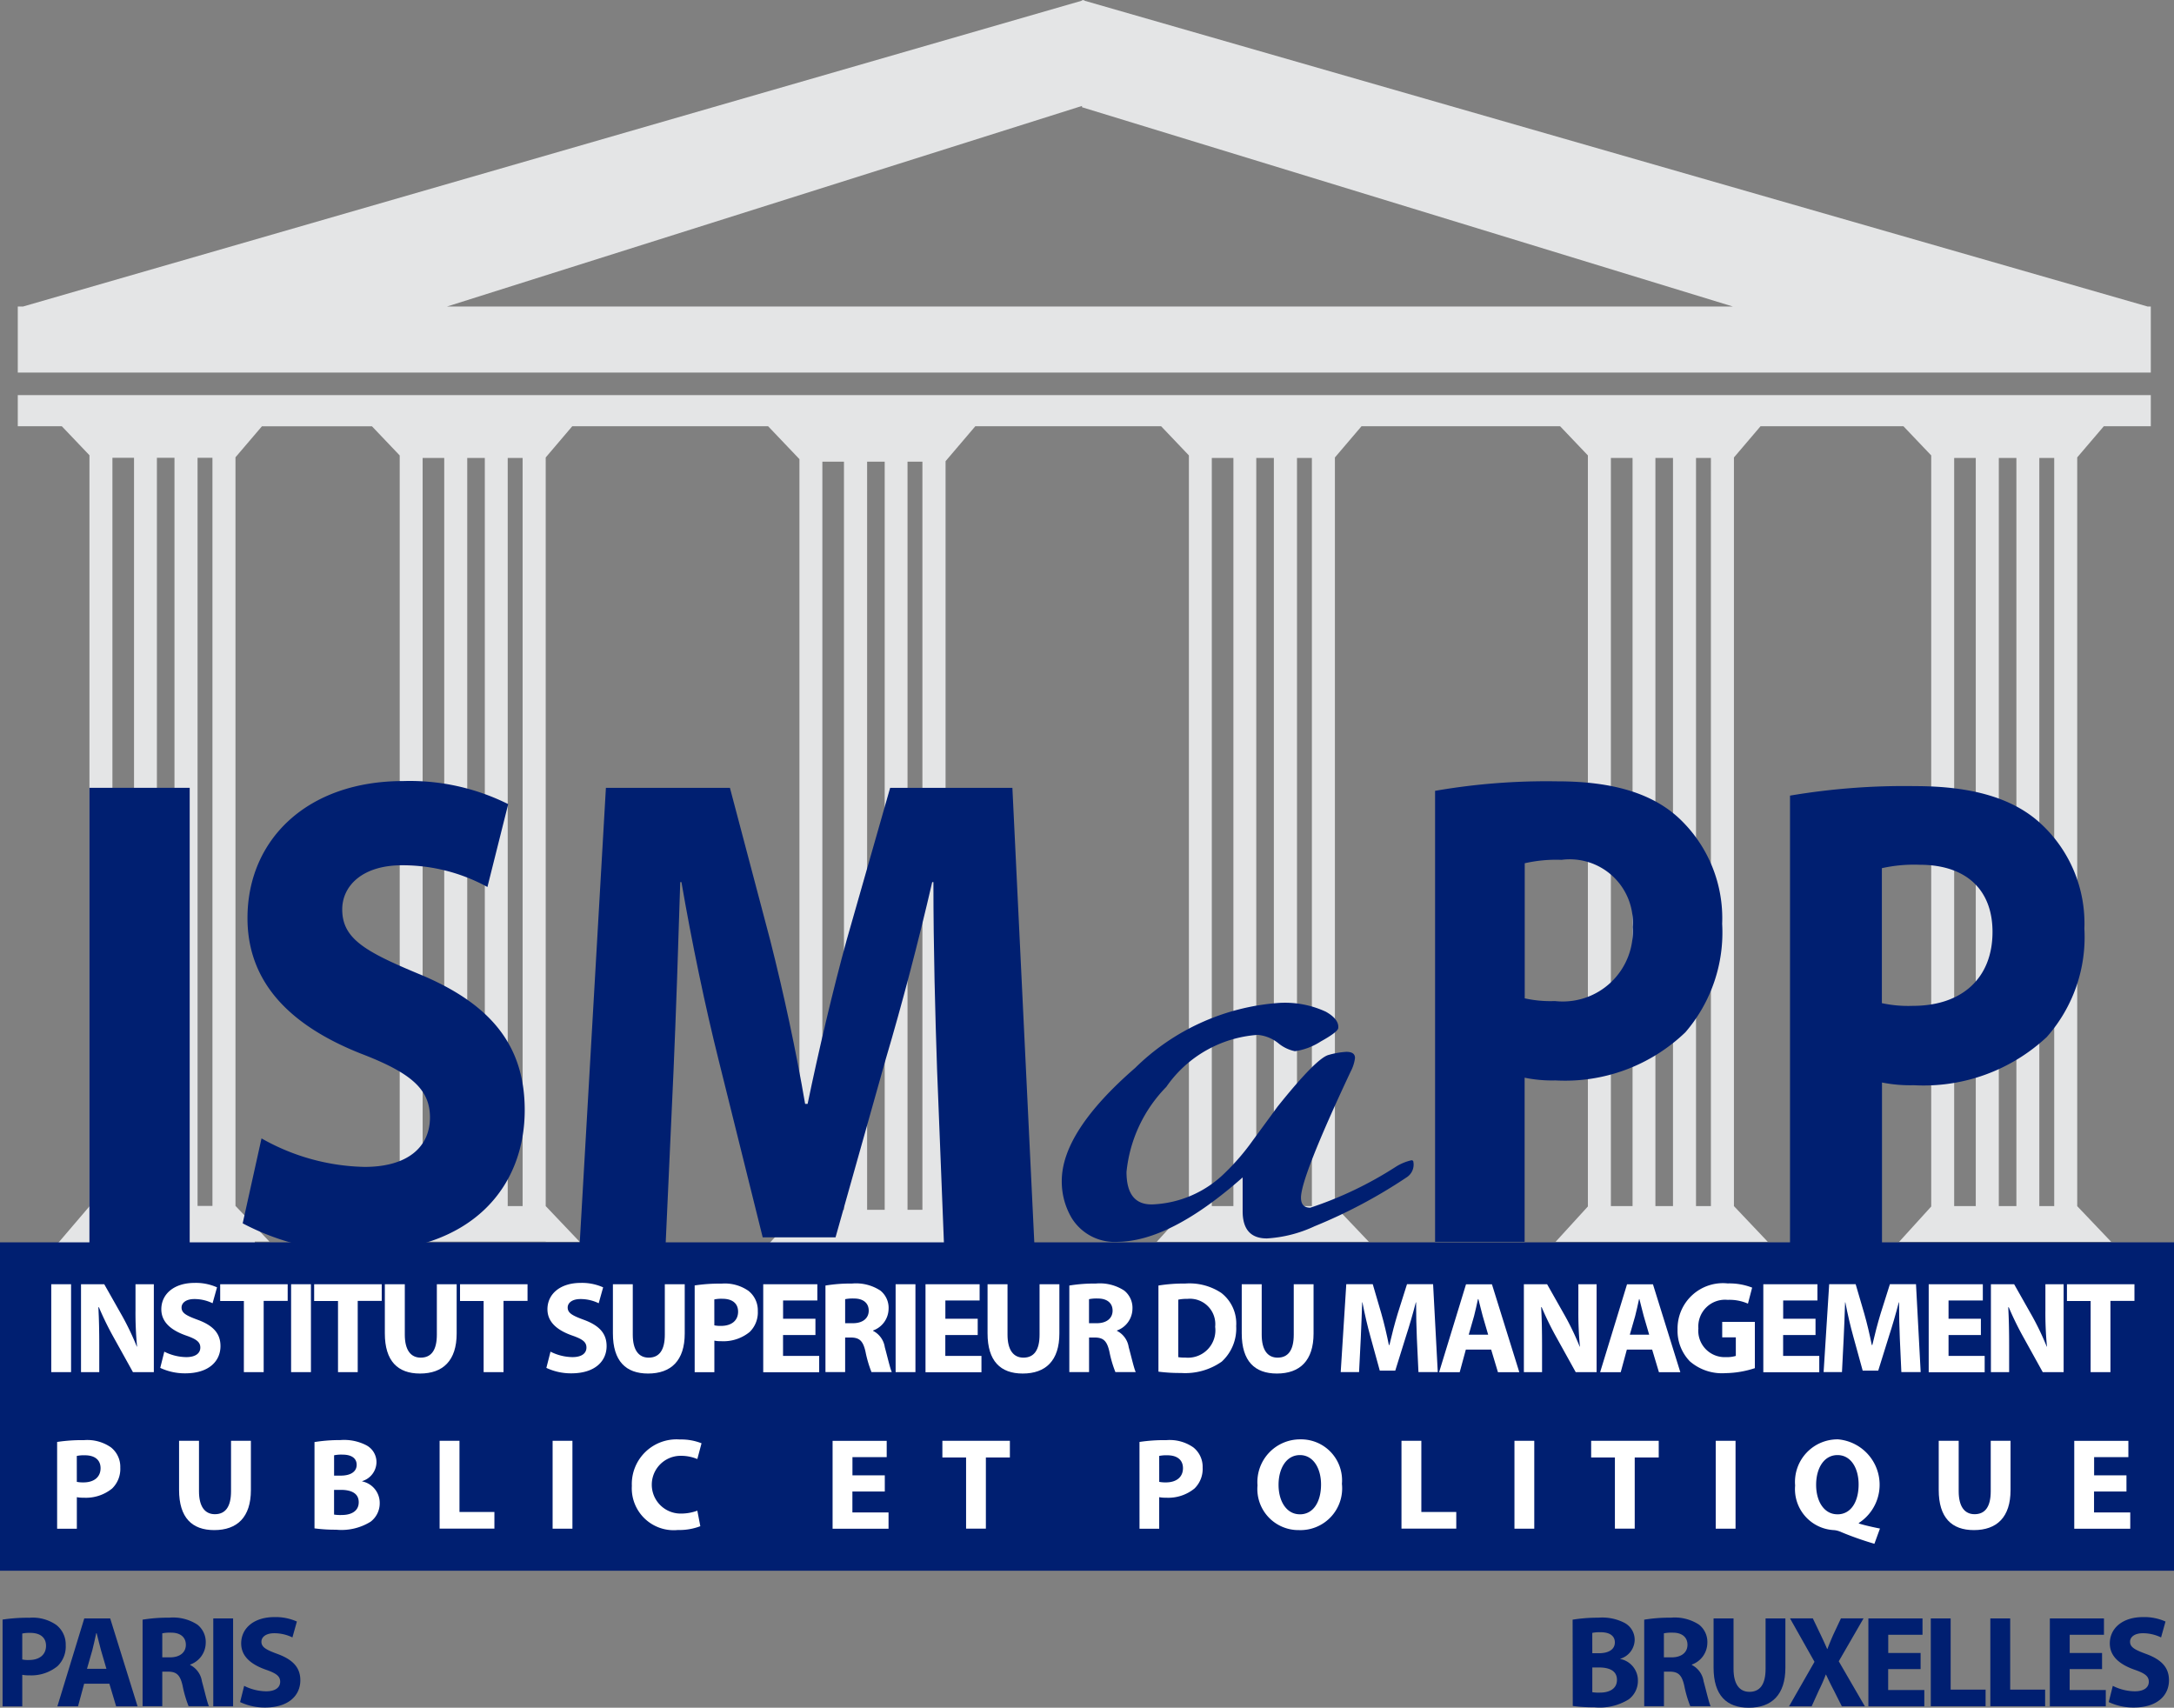 <svg xmlns:xlink="http://www.w3.org/1999/xlink" xmlns="http://www.w3.org/2000/svg" viewBox="0 0 86.572 68" width="86.572"  height="68" >
  <rect x="0" y="0" width="86.572" height="68" fill="#808080" stroke="none"/>
  <defs>
    <style>
      .cls-1 {
        fill: #e4e5e6;
      }

      .cls-2 {
        fill: #001f71;
      }

      .cls-3 {
        fill: #fff;
      }
    </style>
  </defs>
  <g id="logo-ismapp" transform="translate(-4941 -1096)">
    <g id="Groupe_1274" data-name="Groupe 1274" transform="translate(4941.708 1096)">
      <path id="Tracé_2172" data-name="Tracé 2172" class="cls-1" d="M87.9,12.242h0v-.036h-.124L45.43.026V0l-.045.012L45.339,0V.026L3.168,12.206H2.96v2.629H87.9V12.242ZM20.05,12.206,45.339,4.218V4.27l25.92,7.936H20.05Z" transform="translate(-2.96)"/>
      <path id="Tracé_2173" data-name="Tracé 2173" class="cls-1" d="M2.96,67.08H4.714l1.1,1.154V98.142l-1.281,1.5H5.813v-.036H12.4v-.06h.581l-1.352-1.422h0V68.316l1.054-1.235h4.38l1.106,1.161v.1h0V98.147l-1.281,1.407h1.281v-.007h5.814v.007h1.352l-1.352-1.422h0V68.323L25.04,67.08h7.8l1.247,1.309v1.255h0V98.3L32.811,99.7h8.447l-1.352-1.422h0V68.471L41.09,67.08h7.4l1.106,1.161v1.407h0v28.5l-1.281,1.407h8.447l-1.352-1.422h0V68.323l1.059-1.243h7.909l1.106,1.161v.1h0V98.147L64.2,99.554h8.447L71.3,98.133h0V68.323l1.059-1.243H78.05l1.106,1.161V67.89h0v.452h0V98.149l-1.278,1.407h8.445L84.97,98.135h0V68.342h0V68.32l1.059-1.24H87.9V65.84H2.96ZM8.5,98.125V68.335h.7V98.125ZM7.589,68.335V98.125h-.86V68.335Zm3.123,29.791h-.593V68.335h.593Zm10.146.007V68.342h.7V98.133ZM19.082,68.342h.86V98.133h-.86Zm3.981,29.791h-.593V68.342h.593Zm13.719.148V68.49h.7v1.152h0V98.281ZM35,68.49h.86v1.152h0V98.281H35Zm3.391,29.791V68.49h.593v1.152h0V98.281Zm13.888-.148V68.342h.7v1.307h0V98.133ZM50.508,69.649V68.342h.86v1.307h0V98.133h-.86ZM53.9,98.133V68.342h.593V98.133Zm14.273,0V68.342h.7V98.133ZM66.4,68.342h.863V98.133H66.4Zm3.983,29.791h-.593V68.342h.593Zm9.687,0V68.342h.86V98.133Zm1.778,0V68.342h.7V98.133Zm2.206,0h-.593V68.342h.593Z" transform="translate(-2.96 -50.107)"/>
    </g>
    <rect id="Rectangle_34_1_" class="cls-2" width="86.572" height="13.076" transform="translate(4941 1145.469)"/>
    <g id="Groupe_1275" data-name="Groupe 1275" transform="translate(4943.041 1147.084)">
      <path id="Tracé_2174" data-name="Tracé 2174" class="cls-3" d="M9.329,214v3.5H8.54V214Z" transform="translate(-8.54 -213.947)"/>
      <path id="Tracé_2175" data-name="Tracé 2175" class="cls-3" d="M13.5,217.5V214h.925l.726,1.283a10.816,10.816,0,0,1,.571,1.2h.01a14.129,14.129,0,0,1-.062-1.465V214H16.4v3.5h-.832l-.748-1.348a12.331,12.331,0,0,1-.607-1.235h-.022c.026.468.036.961.036,1.532V217.5H13.5Z" transform="translate(-12.315 -213.947)"/>
      <path id="Tracé_2176" data-name="Tracé 2176" class="cls-3" d="M26.87,216.518a1.988,1.988,0,0,0,.877.217c.363,0,.557-.151.557-.38s-.167-.342-.588-.487c-.581-.208-.965-.53-.965-1.039,0-.6.5-1.049,1.324-1.049a2.063,2.063,0,0,1,.894.177l-.177.633a1.638,1.638,0,0,0-.726-.167c-.342,0-.509.16-.509.337,0,.222.191.323.65.492.619.229.9.55.9,1.044,0,.588-.447,1.085-1.407,1.085a2.312,2.312,0,0,1-.992-.217Z" transform="translate(-22.368 -213.78)"/>
      <path id="Tracé_2177" data-name="Tracé 2177" class="cls-3" d="M37.634,214.667H36.69V214h2.688v.664h-.956V217.5h-.789Z" transform="translate(-29.963 -213.947)"/>
      <path id="Tracé_2178" data-name="Tracé 2178" class="cls-3" d="M49.3,214v3.5H48.51V214Z" transform="translate(-38.959 -213.947)"/>
      <path id="Tracé_2179" data-name="Tracé 2179" class="cls-3" d="M53.3,214.667H52.35V214h2.691v.664h-.956V217.5H53.3Z" transform="translate(-41.881 -213.947)"/>
      <path id="Tracé_2180" data-name="Tracé 2180" class="cls-3" d="M64.941,214v2.01c0,.607.234.913.633.913.416,0,.643-.292.643-.913V214h.789v1.962c0,1.08-.545,1.594-1.46,1.594-.882,0-1.4-.492-1.4-1.6V214Z" transform="translate(-50.862 -213.947)"/>
      <path id="Tracé_2181" data-name="Tracé 2181" class="cls-3" d="M77.6,214.667H76.66V214h2.688v.664h-.956V217.5H77.6Z" transform="translate(-60.382 -213.947)"/>
      <path id="Tracé_2182" data-name="Tracé 2182" class="cls-3" d="M91.222,216.518a1.988,1.988,0,0,0,.877.217c.363,0,.554-.151.554-.38s-.167-.342-.588-.487c-.581-.208-.965-.53-.965-1.039,0-.6.5-1.049,1.324-1.049a2.063,2.063,0,0,1,.894.177l-.177.633a1.647,1.647,0,0,0-.726-.167c-.342,0-.509.16-.509.337,0,.222.191.323.65.492.619.229.9.55.9,1.044,0,.588-.447,1.085-1.407,1.085a2.312,2.312,0,0,1-.992-.217Z" transform="translate(-71.341 -213.78)"/>
      <path id="Tracé_2183" data-name="Tracé 2183" class="cls-3" d="M102.931,214v2.01c0,.607.234.913.633.913.416,0,.643-.292.643-.913V214H105v1.962c0,1.08-.545,1.594-1.46,1.594-.882,0-1.4-.492-1.4-1.6V214Z" transform="translate(-79.774 -213.947)"/>
      <path id="Tracé_2184" data-name="Tracé 2184" class="cls-3" d="M115.76,213.972a6.617,6.617,0,0,1,1.071-.072,1.642,1.642,0,0,1,1.071.287.986.986,0,0,1,.373.805,1.087,1.087,0,0,1-.323.832,1.65,1.65,0,0,1-1.137.368,1.272,1.272,0,0,1-.27-.022v1.257h-.784v-3.455Zm.784,1.589a1.25,1.25,0,0,0,.265.022c.421,0,.681-.213.681-.566,0-.323-.222-.514-.624-.514a1.353,1.353,0,0,0-.323.026Z" transform="translate(-90.139 -213.871)"/>
      <path id="Tracé_2185" data-name="Tracé 2185" class="cls-3" d="M129.267,216.022h-1.288v.832h1.439v.65H127.19V214h2.155v.648h-1.364v.726h1.288v.648Z" transform="translate(-98.838 -213.947)"/>
      <path id="Tracé_2186" data-name="Tracé 2186" class="cls-3" d="M137.56,213.969a6.077,6.077,0,0,1,1.054-.079,1.769,1.769,0,0,1,1.133.28.88.88,0,0,1,.327.731.93.93,0,0,1-.619.858v.014a.874.874,0,0,1,.468.65c.11.4.213.858.28.992h-.81a4.617,4.617,0,0,1-.239-.815c-.1-.442-.249-.554-.576-.562h-.234v1.376h-.784Zm.784,1.5h.311c.394,0,.628-.2.628-.5s-.217-.483-.581-.483a1.509,1.509,0,0,0-.358.026Z" transform="translate(-106.73 -213.864)"/>
      <path id="Tracé_2187" data-name="Tracé 2187" class="cls-3" d="M150.039,214v3.5h-.789V214Z" transform="translate(-115.626 -213.947)"/>
      <path id="Tracé_2188" data-name="Tracé 2188" class="cls-3" d="M156.307,216.022h-1.288v.832h1.439v.65H154.23V214h2.155v.648h-1.364v.726h1.288v.648Z" transform="translate(-119.416 -213.947)"/>
      <path id="Tracé_2189" data-name="Tracé 2189" class="cls-3" d="M165.381,214v2.01c0,.607.234.913.633.913.416,0,.643-.292.643-.913V214h.789v1.962c0,1.08-.545,1.594-1.46,1.594-.882,0-1.4-.492-1.4-1.6V214Z" transform="translate(-127.301 -213.947)"/>
      <path id="Tracé_2190" data-name="Tracé 2190" class="cls-3" d="M178.2,213.969a6.077,6.077,0,0,1,1.054-.079,1.769,1.769,0,0,1,1.133.28.88.88,0,0,1,.327.731.931.931,0,0,1-.617.858v.014a.874.874,0,0,1,.468.65c.11.4.213.858.28.992h-.81a4.619,4.619,0,0,1-.239-.815c-.1-.442-.249-.554-.576-.562h-.234v1.376H178.2v-3.446Zm.784,1.5h.311c.394,0,.628-.2.628-.5s-.217-.483-.581-.483a1.508,1.508,0,0,0-.358.026v.961Z" transform="translate(-137.659 -213.864)"/>
      <path id="Tracé_2191" data-name="Tracé 2191" class="cls-3" d="M193.04,213.969a6.305,6.305,0,0,1,1.066-.079,2.287,2.287,0,0,1,1.439.373,1.542,1.542,0,0,1,.593,1.319,1.788,1.788,0,0,1-.576,1.417,2.529,2.529,0,0,1-1.62.452,6.687,6.687,0,0,1-.9-.053v-3.429Zm.791,2.851a1.377,1.377,0,0,0,.275.017,1.091,1.091,0,0,0,1.195-1.226,1.011,1.011,0,0,0-1.111-1.111,1.6,1.6,0,0,0-.358.031Z" transform="translate(-148.952 -213.864)"/>
      <path id="Tracé_2192" data-name="Tracé 2192" class="cls-3" d="M207.733,214v2.01c0,.607.234.913.633.913.416,0,.643-.292.643-.913V214h.789v1.962c0,1.08-.545,1.594-1.46,1.594-.882,0-1.4-.492-1.4-1.6V214Z" transform="translate(-159.531 -213.947)"/>
      <path id="Tracé_2193" data-name="Tracé 2193" class="cls-3" d="M226.462,216.16c-.017-.421-.031-.925-.031-1.439h-.01c-.115.447-.26.946-.394,1.355l-.425,1.364h-.617l-.373-1.355c-.115-.411-.229-.9-.318-1.364h-.01c-.017.473-.036,1.013-.057,1.448l-.067,1.329h-.731l.222-3.5h1.054l.342,1.169c.115.4.217.841.3,1.252h.022c.093-.406.213-.867.332-1.257l.368-1.164h1.039l.186,3.5h-.769Z" transform="translate(-172.081 -213.947)"/>
      <path id="Tracé_2194" data-name="Tracé 2194" class="cls-3" d="M240.9,216.61l-.244.9h-.82l1.071-3.5h1.032l1.09,3.5h-.851l-.27-.9Zm.889-.593-.217-.743c-.057-.208-.119-.473-.172-.674h-.017c-.048.208-.1.473-.155.674l-.213.743Z" transform="translate(-184.569 -213.955)"/>
      <path id="Tracé_2195" data-name="Tracé 2195" class="cls-3" d="M253.95,217.5V214h.925l.726,1.283a10.816,10.816,0,0,1,.571,1.2h.01a14.138,14.138,0,0,1-.062-1.465V214h.726v3.5h-.832l-.748-1.35a12.334,12.334,0,0,1-.607-1.235h-.021c.026.468.036.961.036,1.532V217.5h-.724Z" transform="translate(-195.308 -213.947)"/>
      <path id="Tracé_2196" data-name="Tracé 2196" class="cls-3" d="M267.723,216.61l-.244.9h-.82l1.071-3.5h1.032l1.09,3.5H269l-.27-.9Zm.889-.593-.217-.743c-.057-.208-.119-.473-.172-.674h-.014c-.048.208-.1.473-.155.674l-.213.743Z" transform="translate(-204.98 -213.955)"/>
      <path id="Tracé_2197" data-name="Tracé 2197" class="cls-3" d="M282.643,217.234a3.9,3.9,0,0,1-1.169.2,1.959,1.959,0,0,1-1.422-.468,1.746,1.746,0,0,1-.492-1.276,1.806,1.806,0,0,1,2-1.828,2.493,2.493,0,0,1,.97.167l-.167.638a1.828,1.828,0,0,0-.81-.151,1.063,1.063,0,0,0-1.164,1.133,1.052,1.052,0,0,0,1.106,1.147,1.2,1.2,0,0,0,.385-.048v-.738h-.542v-.617h1.3v1.842Z" transform="translate(-214.798 -213.841)"/>
      <path id="Tracé_2198" data-name="Tracé 2198" class="cls-3" d="M295.927,216.022h-1.288v.832h1.439v.65H293.85V214h2.155v.648h-1.364v.726h1.288v.648Z" transform="translate(-225.673 -213.947)"/>
      <path id="Tracé_2199" data-name="Tracé 2199" class="cls-3" d="M306.935,216.16c-.017-.421-.031-.925-.031-1.439h-.01c-.115.447-.26.946-.394,1.355l-.425,1.364h-.619l-.373-1.355c-.115-.411-.229-.9-.318-1.364h-.01c-.014.473-.036,1.013-.057,1.448l-.067,1.329H303.9l.222-3.5h1.054l.342,1.169c.115.4.217.841.3,1.252h.022c.093-.406.213-.867.332-1.257l.368-1.164h1.039l.186,3.5h-.769Z" transform="translate(-233.322 -213.947)"/>
      <path id="Tracé_2200" data-name="Tracé 2200" class="cls-3" d="M323.487,216.022H322.2v.832h1.439v.65H321.41V214h2.155v.648H322.2v.726h1.288v.648Z" transform="translate(-246.647 -213.947)"/>
      <path id="Tracé_2201" data-name="Tracé 2201" class="cls-3" d="M331.78,217.5V214h.925l.726,1.283a10.816,10.816,0,0,1,.571,1.2h.01a14.121,14.121,0,0,1-.062-1.465V214h.726v3.5h-.832l-.746-1.348a12.327,12.327,0,0,1-.607-1.235h-.021c.026.468.036.961.036,1.532V217.5h-.726Z" transform="translate(-254.54 -213.947)"/>
      <path id="Tracé_2202" data-name="Tracé 2202" class="cls-3" d="M345.394,214.667h-.944V214h2.688v.664h-.956V217.5h-.789Z" transform="translate(-264.182 -213.947)"/>
    </g>
    <g id="Groupe_1282" data-name="Groupe 1282" transform="translate(4941.103 1127.1)">
      <g id="Groupe_1276" data-name="Groupe 1276" transform="translate(0 33.289)">
        <path id="Tracé_2203" data-name="Tracé 2203" class="cls-2" d="M.43,269.652A6.616,6.616,0,0,1,1.5,269.58a1.642,1.642,0,0,1,1.071.287.986.986,0,0,1,.373.805,1.087,1.087,0,0,1-.323.832,1.65,1.65,0,0,1-1.137.368,1.273,1.273,0,0,1-.27-.021v1.257H.43Zm.784,1.589a1.109,1.109,0,0,0,.265.021c.421,0,.681-.213.681-.566,0-.323-.222-.514-.624-.514a1.353,1.353,0,0,0-.323.026v1.032Z" transform="translate(-0.43 -269.551)"/>
        <path id="Tracé_2204" data-name="Tracé 2204" class="cls-2" d="M10.626,272.29l-.244.9H9.56l1.071-3.5h1.032l1.09,3.5H11.9l-.27-.9H10.626Zm.887-.593-.217-.743c-.057-.208-.119-.473-.172-.674h-.017c-.048.208-.1.473-.155.674l-.213.743Z" transform="translate(-7.378 -269.635)"/>
        <path id="Tracé_2205" data-name="Tracé 2205" class="cls-2" d="M23.76,269.649a6.074,6.074,0,0,1,1.054-.079,1.77,1.77,0,0,1,1.133.28.88.88,0,0,1,.327.731.924.924,0,0,1-.619.855v.017a.874.874,0,0,1,.468.65c.11.4.213.858.28.992h-.81a4.548,4.548,0,0,1-.239-.815c-.1-.442-.249-.557-.576-.562h-.234v1.376H23.76v-3.446Zm.784,1.5h.311c.394,0,.628-.2.628-.5s-.217-.483-.581-.483a1.509,1.509,0,0,0-.358.026Z" transform="translate(-18.185 -269.544)"/>
        <path id="Tracé_2206" data-name="Tracé 2206" class="cls-2" d="M36.329,269.69v3.5H35.54v-3.5Z" transform="translate(-27.15 -269.635)"/>
        <path id="Tracé_2207" data-name="Tracé 2207" class="cls-2" d="M40.18,272.2a1.988,1.988,0,0,0,.877.217c.363,0,.557-.151.557-.38s-.167-.342-.588-.487c-.581-.208-.965-.53-.965-1.039,0-.6.5-1.049,1.324-1.049a2.063,2.063,0,0,1,.894.177l-.177.633a1.638,1.638,0,0,0-.726-.167c-.342,0-.509.16-.509.337,0,.222.191.323.65.492.619.229.9.55.9,1.044,0,.588-.447,1.085-1.407,1.085a2.312,2.312,0,0,1-.992-.217Z" transform="translate(-30.56 -269.46)"/>
      </g>
      <g id="Groupe_1277" data-name="Groupe 1277" transform="translate(62.521 33.289)">
        <path id="Tracé_2208" data-name="Tracé 2208" class="cls-2" d="M262.07,269.649a6.246,6.246,0,0,1,1.023-.079,1.926,1.926,0,0,1,1.032.2.759.759,0,0,1,.416.691.8.8,0,0,1-.571.743v.01a.872.872,0,0,1,.7.863.92.92,0,0,1-.363.743,2.2,2.2,0,0,1-1.376.318,6,6,0,0,1-.855-.053Zm.784,1.336h.26c.421,0,.638-.172.638-.43s-.2-.406-.562-.406a1.4,1.4,0,0,0-.337.026Zm0,1.551a1.561,1.561,0,0,0,.306.017c.358,0,.676-.141.676-.509s-.318-.492-.712-.492h-.27Z" transform="translate(-262.07 -269.544)"/>
        <path id="Tracé_2209" data-name="Tracé 2209" class="cls-2" d="M274,269.649a6.1,6.1,0,0,1,1.054-.079,1.77,1.77,0,0,1,1.133.28.88.88,0,0,1,.327.731.925.925,0,0,1-.617.855v.017a.874.874,0,0,1,.468.65c.11.4.213.858.28.992h-.81a4.543,4.543,0,0,1-.239-.815c-.1-.442-.249-.557-.576-.562h-.234v1.376H274Zm.784,1.5h.311c.394,0,.628-.2.628-.5s-.217-.483-.581-.483a1.509,1.509,0,0,0-.358.026Z" transform="translate(-271.149 -269.544)"/>
        <path id="Tracé_2210" data-name="Tracé 2210" class="cls-2" d="M286.363,269.69v2.01c0,.607.234.913.633.913.416,0,.643-.292.643-.913v-2.01h.789v1.962c0,1.08-.545,1.594-1.46,1.594-.882,0-1.4-.492-1.4-1.6V269.69Z" transform="translate(-279.955 -269.635)"/>
        <path id="Tracé_2211" data-name="Tracé 2211" class="cls-2" d="M300.233,273.181l-.318-.633c-.129-.244-.213-.425-.311-.628h-.01a6.758,6.758,0,0,1-.275.628l-.287.633h-.9l1.013-1.771-.975-1.73h.908l.306.638c.1.213.182.385.265.581h.01c.084-.222.151-.38.239-.581l.3-.638h.9l-.987,1.709,1.039,1.792Z" transform="translate(-289.513 -269.627)"/>
        <path id="Tracé_2212" data-name="Tracé 2212" class="cls-2" d="M313.436,271.717h-1.288v.832h1.439v.65H311.36v-3.5h2.155v.65h-1.364v.726h1.288v.64Z" transform="translate(-299.582 -269.643)"/>
        <path id="Tracé_2213" data-name="Tracé 2213" class="cls-2" d="M321.762,269.69h.789v2.834h1.391v.664H321.76v-3.5Z" transform="translate(-307.497 -269.635)"/>
        <path id="Tracé_2214" data-name="Tracé 2214" class="cls-2" d="M331.682,269.69h.789v2.834h1.391v.664H331.68v-3.5Z" transform="translate(-315.046 -269.635)"/>
        <path id="Tracé_2215" data-name="Tracé 2215" class="cls-2" d="M343.677,271.717h-1.288v.832h1.439v.65H341.6v-3.5h2.155v.65h-1.364v.726h1.288v.64Z" transform="translate(-322.596 -269.643)"/>
        <path id="Tracé_2216" data-name="Tracé 2216" class="cls-2" d="M351.58,272.2a1.989,1.989,0,0,0,.877.217c.363,0,.557-.151.557-.38s-.167-.342-.588-.487c-.581-.208-.965-.53-.965-1.039,0-.6.5-1.049,1.324-1.049a2.063,2.063,0,0,1,.894.177l-.177.633a1.647,1.647,0,0,0-.726-.167c-.342,0-.509.16-.509.337,0,.222.191.323.65.492.619.229.9.55.9,1.044,0,.588-.447,1.085-1.407,1.085a2.312,2.312,0,0,1-.992-.217Z" transform="translate(-330.069 -269.46)"/>
      </g>
      <path id="Tracé_2217" data-name="Tracé 2217" class="cls-2" d="M18.893,131.28v18.2H14.9v-18.2Z" transform="translate(-11.442 -131.01)"/>
      <path id="Tracé_2218" data-name="Tracé 2218" class="cls-2" d="M41.175,144.38a8.64,8.64,0,0,0,4.108,1.135c1.7,0,2.6-.784,2.6-1.971,0-1.135-.777-1.783-2.746-2.538-2.722-1.08-4.521-2.755-4.521-5.4,0-3.106,2.359-5.455,6.2-5.455a8.775,8.775,0,0,1,4.182.918l-.827,3.3a7.044,7.044,0,0,0-3.4-.865c-1.6,0-2.382.836-2.382,1.756,0,1.161.9,1.675,3.037,2.566,2.891,1.188,4.23,2.863,4.23,5.427,0,3.051-2.091,5.644-6.588,5.644a9.8,9.8,0,0,1-4.643-1.135Z" transform="translate(-30.864 -130.15)"/>
      <path id="Tracé_2219" data-name="Tracé 2219" class="cls-2" d="M110.825,142.513c-.074-2.186-.146-4.808-.146-7.479h-.048c-.535,2.323-1.216,4.915-1.85,7.047l-2,7.1h-2.9l-1.752-7.047c-.535-2.134-1.071-4.7-1.484-7.1h-.048c-.074,2.456-.17,5.267-.268,7.534l-.315,6.913H96.59l1.047-18.2h4.939l1.606,6.077c.535,2.105,1.023,4.375,1.388,6.507h.1c.437-2.108,1-4.509,1.558-6.535l1.728-6.048h4.868l.877,18.2h-3.6Z" transform="translate(-73.612 -131.01)"/>
      <g id="Groupe_1278" data-name="Groupe 1278" transform="translate(42.176 8.842)">
        <path id="Tracé_2220" data-name="Tracé 2220" class="cls-2" d="M190.933,173.473a.6.6,0,0,1-.272.621A20.44,20.44,0,0,1,187,176.039a5.2,5.2,0,0,1-1.9.485q-.964,0-.965-1.08v-1.35q-2.871,2.538-4.973,2.566a2.009,2.009,0,0,1-1.83-.941,2.856,2.856,0,0,1-.4-1.482q0-1.964,2.92-4.5a9.085,9.085,0,0,1,5.666-2.586,3.876,3.876,0,0,1,1.931.346q.52.294.495.638c0,.108-.234.289-.7.547a2.551,2.551,0,0,1-1.027.387,1.515,1.515,0,0,1-.669-.325,1.525,1.525,0,0,0-.817-.325,4.832,4.832,0,0,0-3.637,2.072,5.634,5.634,0,0,0-1.584,3.388q0,1.319,1.039,1.29a4.356,4.356,0,0,0,2.894-1.269,9.085,9.085,0,0,0,1.09-1.269l.989-1.35c1.039-1.3,1.72-1.986,2.041-2.065a3.271,3.271,0,0,1,.7-.122c.232,0,.346.081.346.244a1.558,1.558,0,0,1-.172.54q-1.979,4.212-1.979,5.023c0,.27.124.4.37.4a14.9,14.9,0,0,0,3.391-1.62,1.965,1.965,0,0,1,.643-.27C190.909,173.418,190.933,173.437,190.933,173.473Z" transform="translate(-176.93 -167.153)"/>
      </g>
      <g id="Groupe_1279" data-name="Groupe 1279" transform="translate(71.178 0.203)">
        <path id="Tracé_2221" data-name="Tracé 2221" class="cls-2" d="M298.3,131.378a27.249,27.249,0,0,1,4.989-.378c2.277,0,3.9.485,4.989,1.486a5.4,5.4,0,0,1,1.744,4.187,6,6,0,0,1-1.5,4.32,7.189,7.189,0,0,1-5.3,1.916,5.684,5.684,0,0,1-1.259-.108v6.535H298.3v-17.96Zm3.656,8.263a4.951,4.951,0,0,0,1.235.108c1.962,0,3.173-1.106,3.173-2.944,0-1.675-1.042-2.674-2.906-2.674a5.886,5.886,0,0,0-1.5.136v5.374Z" transform="translate(-298.3 -131)"/>
      </g>
      <g id="Groupe_1280" data-name="Groupe 1280" transform="translate(57.044 0.012)">
        <path id="Tracé_2222" data-name="Tracé 2222" class="cls-2" d="M239.152,130.578a25.951,25.951,0,0,1,4.865-.378c2.22,0,3.8.485,4.865,1.486a5.461,5.461,0,0,1,1.7,4.187,6.085,6.085,0,0,1-1.465,4.32,6.915,6.915,0,0,1-5.173,1.916,5.4,5.4,0,0,1-1.228-.108v6.535H239.15v-17.96Zm3.568,8.263a4.7,4.7,0,0,0,1.2.108A2.79,2.79,0,0,0,247.019,136a2.513,2.513,0,0,0-2.834-2.674,5.618,5.618,0,0,0-1.465.136Z" transform="translate(-239.15 -130.2)"/>
      </g>
      <g id="Groupe_1281" data-name="Groupe 1281" transform="translate(2.172 26.214)">
        <path id="Tracé_2223" data-name="Tracé 2223" class="cls-3" d="M9.52,240.052a6.62,6.62,0,0,1,1.071-.072,1.642,1.642,0,0,1,1.071.287.986.986,0,0,1,.373.805,1.087,1.087,0,0,1-.323.832,1.65,1.65,0,0,1-1.137.368,1.273,1.273,0,0,1-.27-.021v1.257H9.52Zm.784,1.589a1.25,1.25,0,0,0,.265.022c.421,0,.681-.213.681-.566,0-.323-.222-.514-.624-.514a1.351,1.351,0,0,0-.323.026Z" transform="translate(-9.52 -239.949)"/>
        <path id="Tracé_2224" data-name="Tracé 2224" class="cls-3" d="M30.633,240.09v2.01c0,.607.234.913.633.913.416,0,.643-.292.643-.913v-2.01H32.7v1.962c0,1.08-.545,1.594-1.46,1.594-.882,0-1.4-.492-1.4-1.6V240.09Z" transform="translate(-24.984 -240.033)"/>
        <path id="Tracé_2225" data-name="Tracé 2225" class="cls-3" d="M52.392,240.049a6.246,6.246,0,0,1,1.023-.079,1.926,1.926,0,0,1,1.032.2.759.759,0,0,1,.416.691.8.8,0,0,1-.571.743v.01a.874.874,0,0,1,.7.863.92.92,0,0,1-.363.743,2.2,2.2,0,0,1-1.376.318,6.072,6.072,0,0,1-.858-.053v-3.434Zm.784,1.336h.26c.421,0,.638-.172.638-.43s-.2-.406-.562-.406a1.4,1.4,0,0,0-.337.026v.81Zm0,1.551a1.562,1.562,0,0,0,.306.017c.358,0,.674-.141.674-.509s-.318-.492-.712-.492h-.27v.984Z" transform="translate(-42.146 -239.941)"/>
        <path id="Tracé_2226" data-name="Tracé 2226" class="cls-3" d="M73.262,240.09h.789v2.834h1.391v.664H73.26v-3.5Z" transform="translate(-58.029 -240.033)"/>
        <path id="Tracé_2227" data-name="Tracé 2227" class="cls-3" d="M92.879,240.09v3.5H92.09v-3.5Z" transform="translate(-72.359 -240.033)"/>
        <path id="Tracé_2228" data-name="Tracé 2228" class="cls-3" d="M108.026,243.323a2.342,2.342,0,0,1-.894.151,1.668,1.668,0,0,1-1.833-1.754,1.779,1.779,0,0,1,1.912-1.85,2.19,2.19,0,0,1,.863.151l-.167.628a1.681,1.681,0,0,0-.664-.129,1.149,1.149,0,0,0,0,2.3,1.893,1.893,0,0,0,.664-.115Z" transform="translate(-82.413 -239.865)"/>
        <path id="Tracé_2229" data-name="Tracé 2229" class="cls-3" d="M140.827,242.117h-1.288v.832h1.439v.65H138.75v-3.5h2.155v.648h-1.364v.726h1.288v.643Z" transform="translate(-107.87 -240.04)"/>
        <path id="Tracé_2230" data-name="Tracé 2230" class="cls-3" d="M158,240.754h-.944v-.664h2.688v.664h-.956v2.834H158Z" transform="translate(-121.804 -240.033)"/>
        <path id="Tracé_2231" data-name="Tracé 2231" class="cls-3" d="M189.89,240.052a6.62,6.62,0,0,1,1.071-.072,1.642,1.642,0,0,1,1.071.287.986.986,0,0,1,.373.805,1.087,1.087,0,0,1-.323.832,1.65,1.65,0,0,1-1.137.368,1.273,1.273,0,0,1-.27-.021v1.257h-.784Zm.786,1.589a1.25,1.25,0,0,0,.265.022c.421,0,.681-.213.681-.566,0-.323-.222-.514-.624-.514a1.351,1.351,0,0,0-.323.026Z" transform="translate(-146.789 -239.949)"/>
        <path id="Tracé_2232" data-name="Tracé 2232" class="cls-3" d="M211.206,243.463a1.635,1.635,0,0,1-1.646-1.78,1.7,1.7,0,0,1,1.7-1.833,1.631,1.631,0,0,1,1.661,1.771,1.662,1.662,0,0,1-1.713,1.842h0Zm.043-.628c.535,0,.841-.5.841-1.19,0-.628-.3-1.169-.841-1.169s-.851.53-.851,1.185.318,1.173.846,1.173h0Z" transform="translate(-161.759 -239.85)"/>
        <path id="Tracé_2233" data-name="Tracé 2233" class="cls-3" d="M233.552,240.09h.789v2.834h1.391v.664H233.55v-3.5Z" transform="translate(-180.016 -240.033)"/>
        <path id="Tracé_2234" data-name="Tracé 2234" class="cls-3" d="M253.169,240.09v3.5h-.789v-3.5Z" transform="translate(-194.347 -240.033)"/>
        <path id="Tracé_2235" data-name="Tracé 2235" class="cls-3" d="M266.106,240.754h-.946v-.664h2.691v.664h-.956v2.834h-.789v-2.834Z" transform="translate(-204.073 -240.033)"/>
        <path id="Tracé_2236" data-name="Tracé 2236" class="cls-3" d="M286.709,240.09v3.5h-.789v-3.5Z" transform="translate(-219.872 -240.033)"/>
        <path id="Tracé_2237" data-name="Tracé 2237" class="cls-3" d="M302.3,244.008a12.868,12.868,0,0,1-1.386-.492.781.781,0,0,0-.239-.053,1.633,1.633,0,0,1-1.532-1.775,1.694,1.694,0,0,1,1.713-1.838,1.814,1.814,0,0,1,.824,3.329v.022c.265.079.566.146.841.2Zm-1.47-1.173c.535,0,.841-.5.841-1.19,0-.638-.3-1.169-.841-1.169s-.851.526-.851,1.185.318,1.173.846,1.173h0Z" transform="translate(-229.933 -239.85)"/>
        <path id="Tracé_2238" data-name="Tracé 2238" class="cls-3" d="M323.891,240.09v2.01c0,.607.234.913.633.913.416,0,.643-.292.643-.913v-2.01h.789v1.962c0,1.08-.545,1.594-1.46,1.594-.882,0-1.4-.492-1.4-1.6V240.09Z" transform="translate(-248.168 -240.033)"/>
        <path id="Tracé_2239" data-name="Tracé 2239" class="cls-3" d="M347.746,242.117h-1.288v.832H347.9v.65H345.67v-3.5h2.155v.648h-1.364v.726h1.288v.643Z" transform="translate(-265.345 -240.04)"/>
      </g>
    </g>
  </g>
</svg>